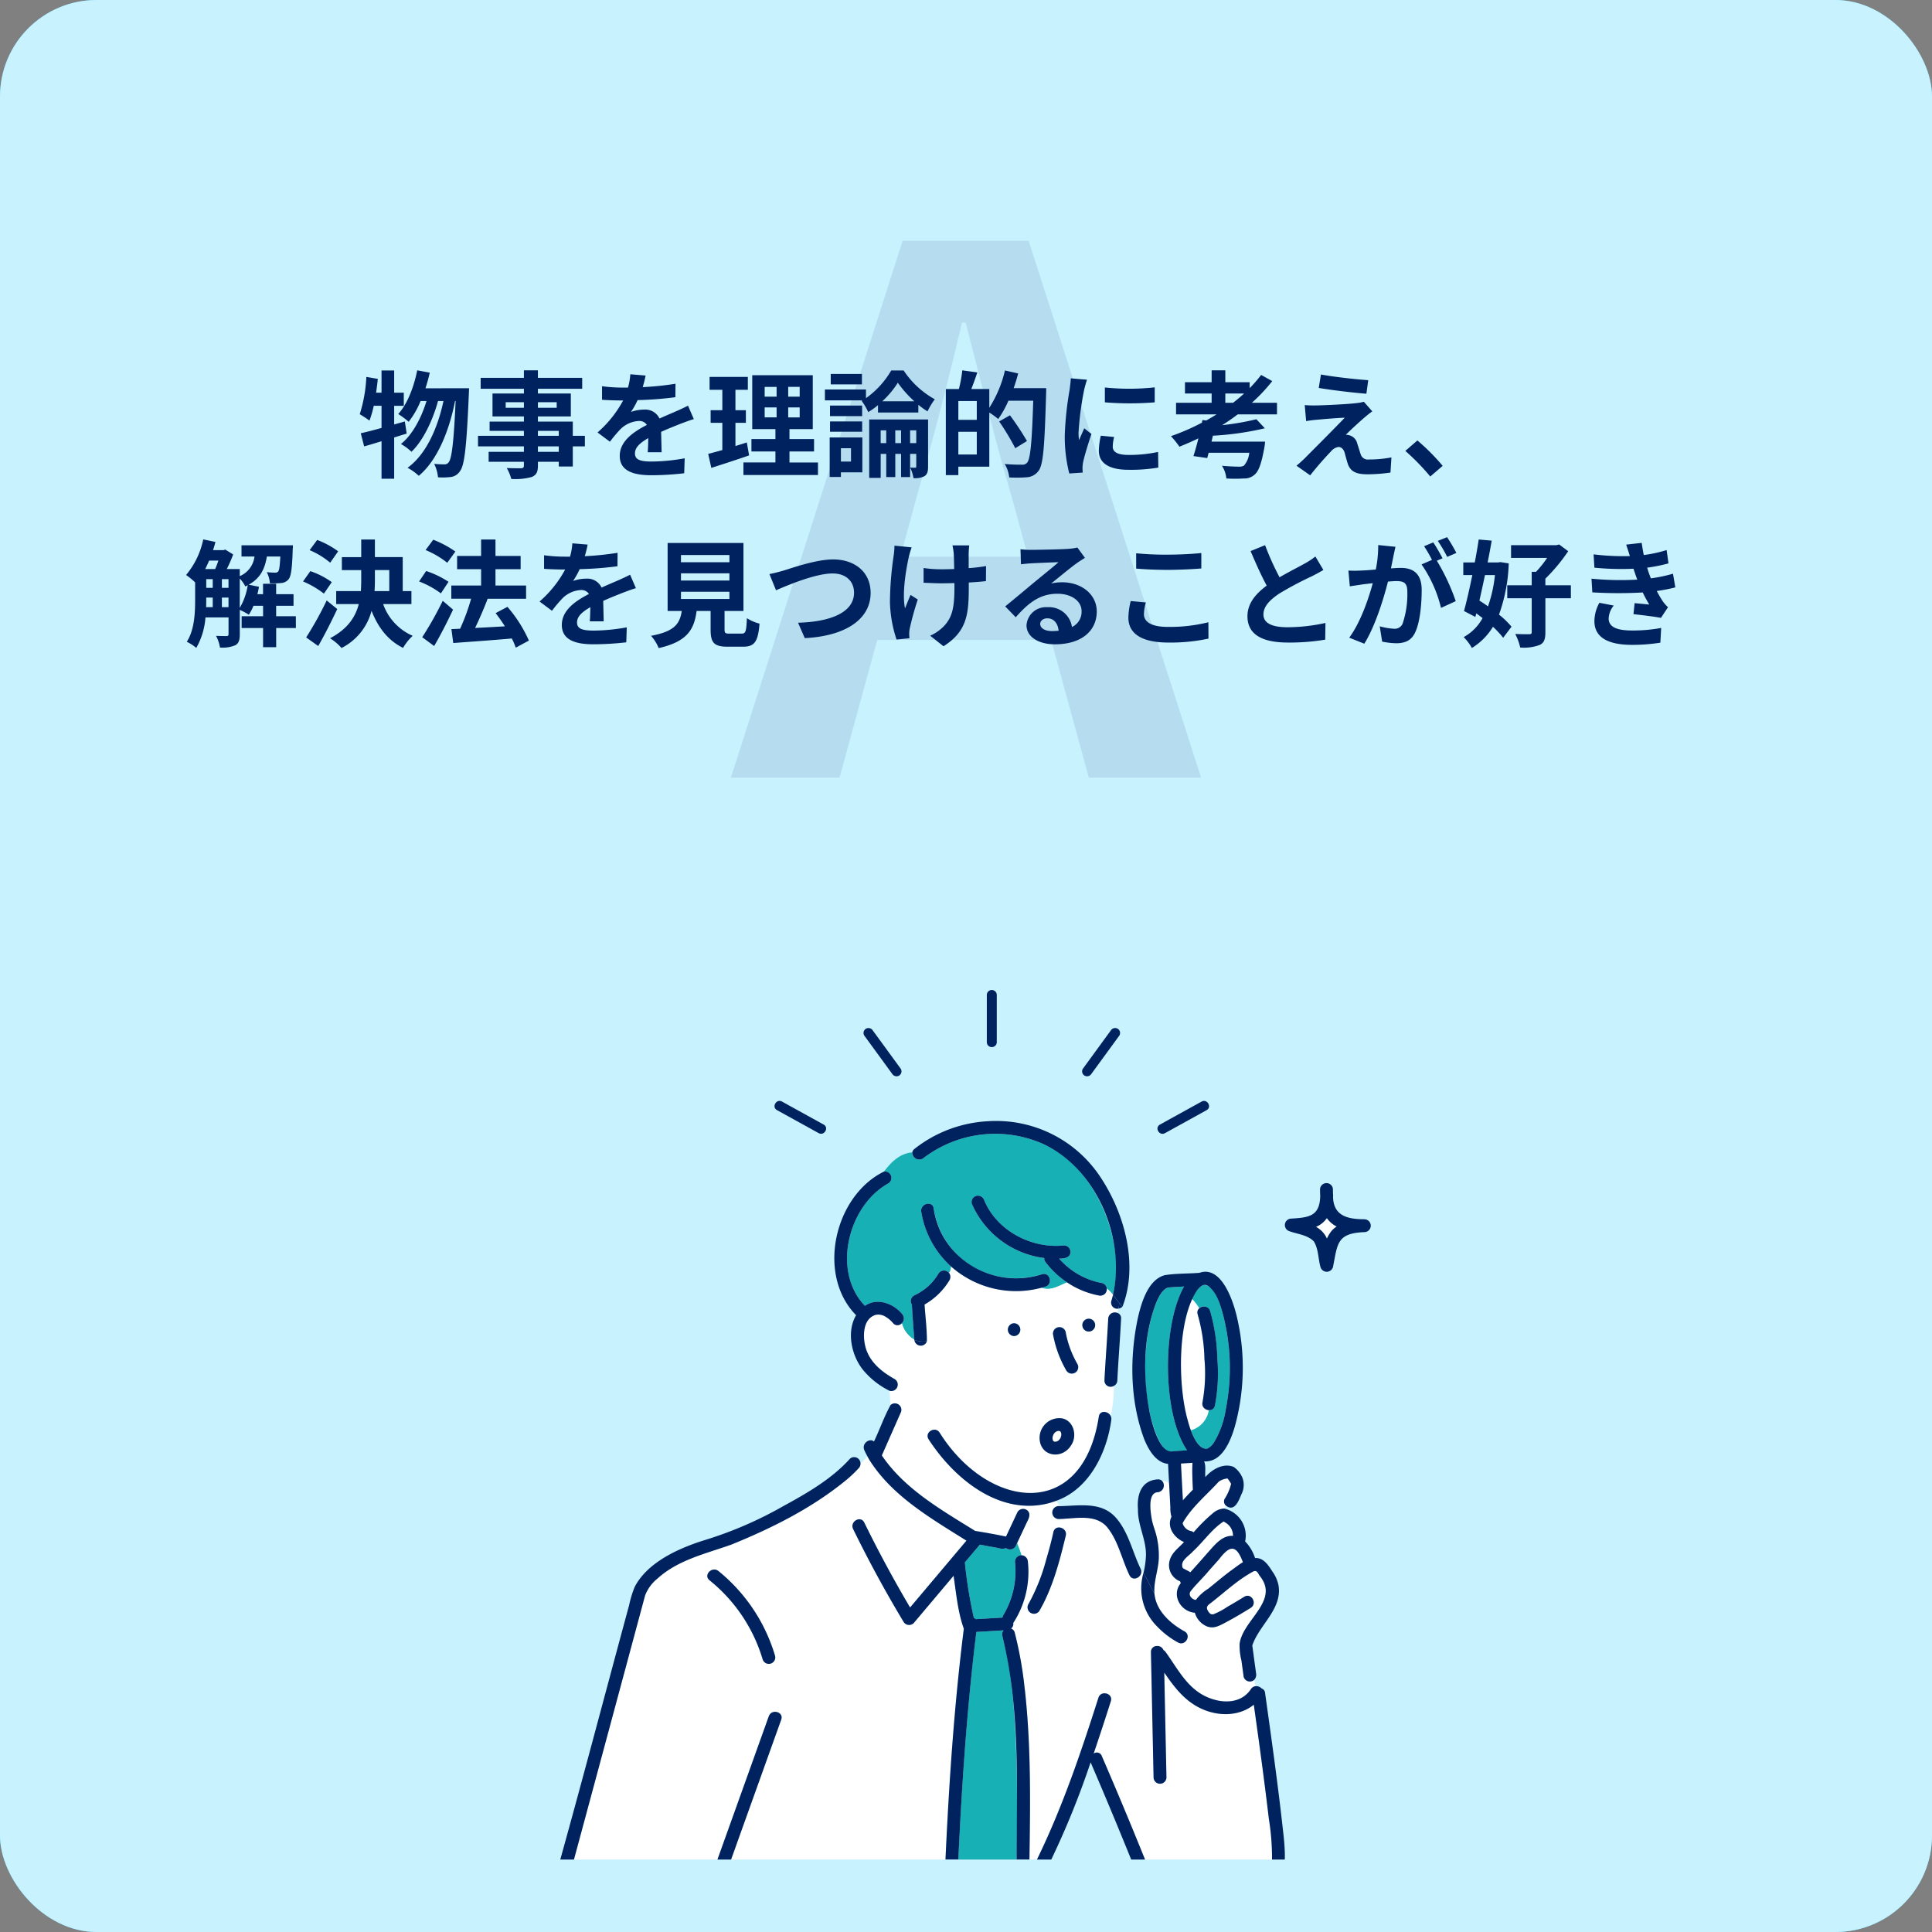 <svg xmlns="http://www.w3.org/2000/svg" xmlns:xlink="http://www.w3.org/1999/xlink" width="400" height="400" viewBox="0 0 400 400">
  <rect x="0" y="0" width="400" height="400" fill="#808080" stroke="none"/>
  <defs>
    <clipPath id="clip-path">
      <rect id="長方形_729" data-name="長方形 729" width="168.449" height="180" transform="translate(0 17)" fill="none"/>
    </clipPath>
  </defs>
  <g id="グループ_1281" data-name="グループ 1281" transform="translate(-530 -461)">
    <g id="コンポーネント_32_5" data-name="コンポーネント 32 – 5" transform="translate(530 461)">
      <rect id="長方形_706" data-name="長方形 706" width="400" height="400" rx="20" fill="#40d1ff"/>
      <rect id="長方形_708" data-name="長方形 708" width="400" height="400" rx="20" fill="#c9f2ff"/>
      <path id="パス_7078" data-name="パス 7078" d="M-10.275-57.9c3.3-11.55,6.6-24.15,9.45-36.3h.75c3.15,12,6.15,24.75,9.6,36.3l3.3,12.15h-26.4ZM-48.675,0h22.5l7.8-28.5h36L25.425,0h23.25l-35.7-111.15h-26.1Z" transform="translate(200 161)" fill="#00225f" opacity="0.1"/>
      <path id="パス_7077" data-name="パス 7077" d="M-110.184-9.744l-2.208.624v-3.864h1.992V-15.7h-1.992V-20.3h-2.616V-15.7h-1.128c.144-.96.264-1.9.36-2.856l-2.376-.408a30,30,0,0,1-1.368,7.728,20.881,20.881,0,0,1,2.016,1.32,21.812,21.812,0,0,0,.888-3.072h1.608V-8.4c-1.632.456-3.1.84-4.3,1.1l.7,2.712c1.1-.288,2.3-.672,3.6-1.056V2.112h2.616V-6.432c.888-.264,1.728-.552,2.592-.792Zm4.272-6.864c.336-1.056.648-2.136.888-3.24l-2.592-.48c-.72,3.528-2.04,6.96-3.936,9.048a16.285,16.285,0,0,1,2.16,1.608,17.871,17.871,0,0,0,2.472-4.3h1.224c-1.056,3.48-2.928,7.032-5.3,8.9a10.087,10.087,0,0,1,2.184,1.608c2.424-2.3,4.44-6.6,5.5-10.512h1.128c-1.2,5.616-3.6,11.064-7.44,13.824A10.647,10.647,0,0,1-107.3,1.512c3.864-3.192,6.336-9.432,7.512-15.48h.12c-.384,8.616-.816,11.88-1.416,12.648a1,1,0,0,1-.888.456,19.468,19.468,0,0,1-2.136-.1,7.978,7.978,0,0,1,.792,2.784,13.723,13.723,0,0,0,2.712-.072A2.629,2.629,0,0,0-98.736.5c.912-1.2,1.344-5.112,1.8-15.816.024-.336.048-1.3.048-1.3Zm27.6,13.152h-4.32V-4.584h4.32ZM-82.632-7.8h4.32v1.032h-4.32ZM-89.3-12.576v-1.152h3.768v1.152Zm10.56-1.152v1.152h-3.888v-1.152Zm5.832,6.96h-2.5V-9.72h-7.224v-1.056h6.816v-4.752h-6.816v-.984h9.168v-2.256h-9.168v-1.56h-2.9v1.56h-8.952v2.256h8.952v.984h-6.5v4.752h6.5V-9.72h-7.1V-7.8h7.1v1.032h-9.5v2.184h9.5v1.128h-7.3v2.064h7.3v.744c0,.432-.144.576-.6.6-.384,0-1.8,0-2.952-.048a8.8,8.8,0,0,1,.936,2.256A12.639,12.639,0,0,0-83.9,1.752c.936-.408,1.272-.984,1.272-2.4v-.744h4.32v.984h2.9V-4.584h2.5Zm12.576-12.48-3.168-.264a13.343,13.343,0,0,1-.48,2.76h-1.152a31.228,31.228,0,0,1-4.224-.288v2.808c1.32.1,3.072.144,4.056.144h.312a23.553,23.553,0,0,1-5.3,6.624l2.568,1.92A27.632,27.632,0,0,1-65.5-8.184,5.846,5.846,0,0,1-61.752-9.84a1.847,1.847,0,0,1,1.68.816c-2.736,1.416-5.616,3.336-5.616,6.408,0,3.1,2.784,4.008,6.552,4.008A60.037,60.037,0,0,0-52.344.984l.1-3.1a39.261,39.261,0,0,1-6.816.672c-2.352,0-3.48-.36-3.48-1.68,0-1.2.96-2.136,2.76-3.168-.024,1.056-.048,2.208-.12,2.928h2.88c-.024-1.1-.072-2.88-.1-4.224,1.464-.672,2.832-1.2,3.912-1.632.816-.312,2.088-.792,2.856-1.008l-1.2-2.784c-.888.456-1.728.84-2.664,1.248-.984.432-1.992.84-3.24,1.416a3.25,3.25,0,0,0-3.192-1.848,8.132,8.132,0,0,0-2.712.48,16.757,16.757,0,0,0,1.368-2.448,71.494,71.494,0,0,0,7.824-.6l.024-2.784a60.76,60.76,0,0,1-6.792.7A22.963,22.963,0,0,0-60.336-19.248ZM-39.384-5.4c-.768.264-1.56.5-2.352.744v-4.8h2.16v-2.616h-2.16V-16.3h2.568V-18.96h-7.92V-16.3h2.64v4.224h-2.424v2.616h2.424v5.64c-1.1.312-2.088.576-2.928.792l.648,2.9c2.3-.744,5.184-1.656,7.824-2.592Zm3.7-7.248h2.472v2.064h-2.472Zm0-4.248h2.472v2.016h-2.472Zm7.248,2.016h-2.376V-16.9h2.376Zm0,4.3h-2.376v-2.064h2.376Zm-2.112,9.336v-2.28h5.088V-6.1h-5.088V-8.16h4.824V-19.32H-38.256V-8.16h4.8V-6.1h-4.968v2.568h4.968v2.28H-40.08V1.344h15.432V-1.248Zm15-18.336h-6.456v2.16h6.456ZM-17.808-4.2v2.76H-19.9V-4.2Zm2.352-2.232h-6.768V1.752H-19.9V.792h4.44Zm-6.7-1.176H-15.5V-9.744h-6.648Zm6.648-5.424h-6.648v2.184H-15.5Zm4.176-.888a18.963,18.963,0,0,0,3.216-3.84A23.325,23.325,0,0,0-4.7-13.92Zm-.888,2.328h8.352V-13.2a15.613,15.613,0,0,0,1.9,1.368,14.388,14.388,0,0,1,1.512-2.5A18.425,18.425,0,0,1-6.912-20.3H-9.48a18.27,18.27,0,0,1-5.232,5.736v-1.8h-8.5v2.256h7.776l-.168.1a13.437,13.437,0,0,1,1.368,2.328,16.318,16.318,0,0,0,2.016-1.44Zm6.648,6.336V-7.9H-4.3v2.64Zm-3.072,0V-7.9h1.2v2.64Zm-3.024,0V-7.9h1.152v2.64Zm9.816-4.9H-14.04v12.1h2.376V-3.024h1.152v4.8H-8.64v-4.8h1.2v4.8h1.872v-4.8H-4.3V-.432c0,.192-.048.264-.24.264-.168,0-.576,0-1.008-.024a8.191,8.191,0,0,1,.672,2.184,4.227,4.227,0,0,0,2.28-.408c.6-.384.744-.984.744-1.992ZM4.416-2.9v-4.7H8.232v4.7ZM8.232-10.08H4.416v-3.888H8.232Zm7.632-6.552c.36-1.008.672-2.016.936-3.048L14.064-20.3a24.824,24.824,0,0,1-3.24,7.728v-3.888H7.1c.408-1.032.84-2.232,1.248-3.432l-3.12-.432a25.742,25.742,0,0,1-.7,3.864H1.824V1.368H4.416V-.384h6.408V-11.592a17.826,17.826,0,0,1,1.848,1.344,20.7,20.7,0,0,0,2.112-3.792H19.92c-.264,8.472-.576,12.072-1.272,12.84a1.28,1.28,0,0,1-1.056.408c-.624,0-2.04,0-3.576-.144a6.725,6.725,0,0,1,.936,2.784A26.9,26.9,0,0,0,18.72,1.8a3.2,3.2,0,0,0,2.3-1.32c.984-1.272,1.248-5.088,1.56-15.816.024-.336.024-1.3.024-1.3Zm2.76,10.944A57.923,57.923,0,0,0,15.1-11.016L12.864-9.744A51.356,51.356,0,0,1,16.2-4.2ZM34.752-16.776V-13.7a64.415,64.415,0,0,0,10.32,0v-3.1A49.352,49.352,0,0,1,34.752-16.776Zm1.92,10.248-2.76-.264a14.663,14.663,0,0,0-.408,3.12C33.5-1.2,35.5.264,39.624.264a33.989,33.989,0,0,0,6.192-.456l-.048-3.24a28.37,28.37,0,0,1-6.024.624c-2.448,0-3.36-.648-3.36-1.7A8.146,8.146,0,0,1,36.672-6.528ZM31.056-18.384l-3.36-.288c-.024.768-.168,1.68-.24,2.352a66.922,66.922,0,0,0-1.008,9.5,30.679,30.679,0,0,0,.936,7.848L30.168.84C30.144.5,30.12.12,30.12-.144a7.242,7.242,0,0,1,.12-1.128C30.5-2.544,31.3-5.16,31.968-7.152L30.48-8.328c-.336.792-.72,1.632-1.08,2.448a11.579,11.579,0,0,1-.1-1.56,63.655,63.655,0,0,1,1.152-8.808C30.552-16.68,30.864-17.88,31.056-18.384Zm28.632,4.776v-1.92h3.888c-.72.672-1.488,1.3-2.28,1.92Zm10.7,2.4v-2.4H65.184A35.354,35.354,0,0,0,69.408-18.1l-2.3-1.272a31.242,31.242,0,0,1-2.376,2.736v-1.224h-5.04v-2.472H56.856v2.472h-5.52v2.328h5.52v1.92H49.488v2.4h8.4c-.7.432-1.416.864-2.16,1.272l-.768-.1-.12.552A45.773,45.773,0,0,1,48.432-6.7a18.379,18.379,0,0,1,1.752,2.184c1.32-.528,2.64-1.1,3.936-1.728-.336,1.368-.7,2.664-1.032,3.672l2.856.408.288-1.1h8.424a4.9,4.9,0,0,1-1.08,2.64,1.772,1.772,0,0,1-1.056.24c-.624,0-2.136-.048-3.528-.192a6,6,0,0,1,.912,2.64,29.481,29.481,0,0,0,3.6,0,3.136,3.136,0,0,0,2.3-.84C66.624.5,67.2-1.128,67.776-4.368a9.738,9.738,0,0,0,.144-1.2H56.832l.288-1.224A61.317,61.317,0,0,0,67.872-8.328L66.12-10.2a53.243,53.243,0,0,1-7.08,1.224c1.1-.7,2.184-1.44,3.216-2.232Zm9.1-8.256-.456,2.784c2.856.48,7.344,1.008,9.864,1.2l.384-2.808C86.784-18.456,82.176-18.96,79.488-19.464ZM90.12-11.832l-1.752-1.992A7.691,7.691,0,0,1,87-13.56c-1.992.264-7.44.5-8.568.5a21.242,21.242,0,0,1-2.3-.072l.288,3.312c.5-.072,1.224-.192,2.064-.264,1.368-.12,4.248-.384,5.928-.432-2.184,2.3-7.1,7.2-8.328,8.448-.648.624-1.224,1.128-1.656,1.488l2.832,1.992C78.912-.7,80.712-2.664,81.528-3.5a2.547,2.547,0,0,1,1.584-.96c.48,0,1.008.312,1.272,1.152.168.6.456,1.728.7,2.448C85.68.7,86.9,1.2,89.184,1.2a35.049,35.049,0,0,0,4.7-.36L94.08-2.3a24.751,24.751,0,0,1-4.7.432A1.526,1.526,0,0,1,87.7-3c-.216-.624-.48-1.536-.7-2.184a2.279,2.279,0,0,0-1.44-1.632,2.635,2.635,0,0,0-.912-.168c.576-.624,2.808-2.688,3.912-3.624C88.992-10.968,89.5-11.4,90.12-11.832Zm12,13.488,2.568-2.208a43.188,43.188,0,0,0-5.232-5.256l-2.5,2.16A47.03,47.03,0,0,1,102.12,1.656ZM-144.36,22.784a6.8,6.8,0,0,1,1.152,1.632c.168-.072.336-.168.5-.24a13.194,13.194,0,0,1-1.656,4.68Zm-3.7,5.928V26.72h1.368v1.992Zm-3.24-1.992h1.344v1.992h-1.368c.024-.552.024-1.08.024-1.584Zm2.52-7.656c-.216.6-.432,1.224-.672,1.752h-2.064c.288-.552.552-1.152.816-1.752Zm.72,3.84h1.368v1.8h-1.368Zm-3.24,0h1.344v1.8H-151.3Zm18.552,7.68h-4.08v-2.16h3.6v-2.4h-3.6v-2.16h-2.712v2.16h-1.176c.144-.5.24-1.032.336-1.536l-2.136-.432c2.448-1.344,3.36-3.336,3.768-5.832h2.784c-.1,1.992-.216,2.808-.432,3.072a.711.711,0,0,1-.648.264c-.336,0-.984-.024-1.728-.1a5.689,5.689,0,0,1,.648,2.3A17.724,17.724,0,0,0-135.7,23.7a2.135,2.135,0,0,0,1.464-.792c.5-.624.72-2.28.84-6.1.024-.312.048-.912.048-.912H-144v2.328h2.688a5.026,5.026,0,0,1-3.048,4.056V20.816h-2.688a26.936,26.936,0,0,0,1.32-3.024l-1.632-1.008-.36.12H-149.9c.192-.552.36-1.128.5-1.7l-2.52-.528a16.8,16.8,0,0,1-3.552,7.368,15.461,15.461,0,0,1,1.872,1.536v3.552c0,2.688-.12,6.264-1.728,8.736a9.871,9.871,0,0,1,1.968,1.272,14.955,14.955,0,0,0,1.9-6.312h4.776V34.28c0,.312-.12.408-.408.408s-1.224,0-2.184-.048a7.617,7.617,0,0,1,.816,2.424,6.747,6.747,0,0,0,3.192-.48c.72-.408.912-1.128.912-2.256V29.264a13.413,13.413,0,0,1,1.872,1.008,10.236,10.236,0,0,0,.96-1.848h1.992v2.16h-4.44v2.448h4.44v3.96h2.712v-3.96h4.08Zm8.76-13.44a18.075,18.075,0,0,0-4.344-2.352l-1.56,2.112A16.481,16.481,0,0,1-125.64,19.5Zm-1.32,6.384a16.746,16.746,0,0,0-4.44-2.28l-1.512,2.136a18.64,18.64,0,0,1,4.32,2.52Zm-1.056,3.792a72.3,72.3,0,0,1-4.248,7.656l2.5,1.776c1.344-2.352,2.736-5.112,3.936-7.656Zm9.984-6.288h2.976v4.344h-3.048c.048-.792.072-1.56.072-2.352Zm7.56,7.032V25.376h-1.8V18.344h-5.76V14.7h-2.832v3.648h-4.008v2.688h4.008V23q0,1.188-.072,2.376h-5.112v2.688h4.68c-.7,2.688-2.3,5.16-5.952,7.08a10.879,10.879,0,0,1,2.376,2.016,12.005,12.005,0,0,0,6.216-7.7c1.368,3.48,3.408,6.144,6.528,7.68a10.607,10.607,0,0,1,1.992-2.5,11.254,11.254,0,0,1-6.12-6.576Zm9.1-10.872a21.064,21.064,0,0,0-4.584-2.448l-1.584,2.136a18.305,18.305,0,0,1,4.488,2.64Zm-1.416,6.264a19.338,19.338,0,0,0-4.632-2.232l-1.464,2.16a18.489,18.489,0,0,1,4.512,2.472Zm-1.2,3.936a71.725,71.725,0,0,1-4.248,7.536l2.472,1.824c1.344-2.3,2.736-5.04,3.912-7.536ZM-84.5,35.624a27.924,27.924,0,0,0-4.44-6.984l-2.448,1.3c.648.84,1.32,1.776,1.92,2.736-2.112.12-4.248.24-6.168.336.864-1.8,1.824-4.008,2.592-6.024l-.1-.024h8.064V24.224h-6.336V20.84h5.208V18.1h-5.208V14.7h-2.976V18.1H-99.36V20.84h4.968v3.384h-6.168V26.96h4.1a43.483,43.483,0,0,1-2.28,6.216l-1.8.072.384,2.88c3.24-.24,7.776-.552,12.12-.936a13.253,13.253,0,0,1,.816,1.9Zm12.168-19.872-3.168-.264a13.343,13.343,0,0,1-.48,2.76h-1.152a31.228,31.228,0,0,1-4.224-.288v2.808c1.32.1,3.072.144,4.056.144h.312a23.553,23.553,0,0,1-5.3,6.624l2.568,1.92a27.632,27.632,0,0,1,2.232-2.64,5.846,5.846,0,0,1,3.744-1.656,1.847,1.847,0,0,1,1.68.816c-2.736,1.416-5.616,3.336-5.616,6.408,0,3.1,2.784,4.008,6.552,4.008a60.037,60.037,0,0,0,6.792-.408l.1-3.1a39.261,39.261,0,0,1-6.816.672c-2.352,0-3.48-.36-3.48-1.68,0-1.2.96-2.136,2.76-3.168-.024,1.056-.048,2.208-.12,2.928h2.88c-.024-1.1-.072-2.88-.1-4.224,1.464-.672,2.832-1.2,3.912-1.632.816-.312,2.088-.792,2.856-1.008l-1.2-2.784c-.888.456-1.728.84-2.664,1.248-.984.432-1.992.84-3.24,1.416a3.25,3.25,0,0,0-3.192-1.848,8.132,8.132,0,0,0-2.712.48,16.757,16.757,0,0,0,1.368-2.448,71.494,71.494,0,0,0,7.824-.6l.024-2.784a60.76,60.76,0,0,1-6.792.7A22.963,22.963,0,0,0-72.336,15.752Zm19.32,9.768h10.032v1.488H-53.016Zm0-3.816h10.032v1.488H-53.016Zm0-3.792h10.032V19.4H-53.016Zm10.08,16.272c-.912,0-1.056-.1-1.056-.864V29.5h3.912V15.416h-15.7V29.5h2.928c-.408,2.616-1.44,4.224-6.36,5.136a9.045,9.045,0,0,1,1.584,2.544c5.928-1.344,7.344-3.864,7.848-7.68h2.9v3.84c0,2.688.672,3.552,3.528,3.552h3.168c2.376,0,3.12-.984,3.432-4.776a9.09,9.09,0,0,1-2.616-1.128c-.12,2.784-.264,3.192-1.08,3.192ZM-34.7,21.848l1.368,3.36c2.5-1.08,8.184-3.48,11.712-3.48,2.88,0,4.44,1.728,4.44,3.984,0,4.176-5.088,6.048-11.592,6.216l1.392,3.192c8.448-.432,13.632-3.912,13.632-9.36,0-4.44-3.408-6.936-7.752-6.936-3.5,0-8.4,1.728-10.248,2.3C-32.616,21.368-33.816,21.7-34.7,21.848ZM6.672,15.92H3.192a11.432,11.432,0,0,1,.264,1.656c.048.648.072,1.9.1,3.24-.912.024-1.848.048-2.712.048A25.242,25.242,0,0,1-2.784,20.6v3.048c1.176.048,2.664.12,3.7.12.888,0,1.776-.024,2.688-.048v.864c0,4.056-.384,6.192-2.232,8.112a9.312,9.312,0,0,1-2.784,1.92L1.344,36.8c4.8-3.048,5.232-6.528,5.232-12.192V23.6c1.344-.072,2.592-.168,3.552-.288l.024-3.12a31.571,31.571,0,0,1-3.6.432V17.552C6.576,17.024,6.6,16.448,6.672,15.92Zm-11.928.408-3.552-.36a16.27,16.27,0,0,1-.168,2.088,67.4,67.4,0,0,0-.768,9.576,26.1,26.1,0,0,0,1.368,7.776l2.664-.264c-.024-.336-.048-.744-.048-.984a5.408,5.408,0,0,1,.144-1.176,59.235,59.235,0,0,1,1.632-5.856l-1.488-.96c-.408.888-.84,2.04-1.152,2.784-.648-2.976.192-8.016.792-10.68A19.13,19.13,0,0,1-5.256,16.328ZM21.36,32.168c0-.6.576-1.152,1.488-1.152,1.3,0,2.184,1.008,2.328,2.568a12.529,12.529,0,0,1-1.392.072C22.344,33.656,21.36,33.056,21.36,32.168ZM17.28,16.712l.1,3.12c.552-.072,1.32-.144,1.968-.192,1.272-.072,4.584-.216,5.808-.24-1.176,1.032-3.672,3.048-5.016,4.152-1.416,1.176-4.32,3.624-6.024,4.992L16.3,30.8c2.568-2.928,4.968-4.872,8.64-4.872,2.832,0,4.992,1.464,4.992,3.624a3.478,3.478,0,0,1-1.992,3.264,4.8,4.8,0,0,0-5.112-4.1,4.021,4.021,0,0,0-4.3,3.744c0,2.4,2.52,3.936,5.856,3.936,5.808,0,8.688-3,8.688-6.792,0-3.5-3.1-6.048-7.176-6.048a9.375,9.375,0,0,0-2.28.264c1.512-1.2,4.032-3.312,5.328-4.224.552-.408,1.128-.744,1.68-1.1l-1.56-2.136a10.486,10.486,0,0,1-1.824.264c-1.368.12-6.5.216-7.776.216A16.655,16.655,0,0,1,17.28,16.712Zm23.952.84V20.72c1.944.168,4.032.264,6.552.264,2.28,0,5.256-.144,6.936-.288V17.5c-1.848.192-4.584.336-6.96.336A62.959,62.959,0,0,1,41.232,17.552Zm2.016,10.176L40.1,27.44a15.526,15.526,0,0,0-.48,3.456c0,3.288,2.76,5.136,8.256,5.136a36.983,36.983,0,0,0,8.328-.816l-.024-3.384a32.954,32.954,0,0,1-8.424.96c-3.456,0-4.92-1.1-4.92-2.64A8.843,8.843,0,0,1,43.248,27.728ZM67.92,15.872l-3,1.224c1.08,2.544,2.232,5.112,3.336,7.152-2.3,1.7-3.984,3.7-3.984,6.336,0,4.128,3.624,5.448,8.4,5.448a44.572,44.572,0,0,0,7.7-.6l.048-3.456a37.051,37.051,0,0,1-7.848.888c-3.336,0-4.992-.912-4.992-2.64,0-1.68,1.344-3.048,3.336-4.368a71.042,71.042,0,0,1,6.7-3.552c.888-.456,1.656-.864,2.376-1.3l-1.656-2.784A15,15,0,0,1,76.1,19.688c-1.128.648-3.216,1.68-5.184,2.832A57.009,57.009,0,0,1,67.92,15.872Zm27,.336-3.576-.36a24.426,24.426,0,0,1-.5,5.064c-1.224.12-2.352.192-3.1.216a22.916,22.916,0,0,1-2.568,0l.288,3.264c.744-.12,1.992-.288,2.688-.408.432-.048,1.2-.144,2.064-.24-.888,3.288-2.544,8.136-4.872,11.28l3.12,1.248c2.208-3.528,3.984-9.216,4.9-12.864.7-.048,1.3-.1,1.68-.1,1.488,0,2.328.264,2.328,2.184a19.048,19.048,0,0,1-.984,6.648,1.76,1.76,0,0,1-1.8,1.032,13.868,13.868,0,0,1-2.928-.5l.5,3.168a15.772,15.772,0,0,0,2.88.336c1.824,0,3.144-.528,3.936-2.208,1.032-2.088,1.368-5.976,1.368-8.808,0-3.456-1.8-4.584-4.344-4.584-.5,0-1.2.048-2.016.1.168-.864.36-1.752.5-2.472C94.608,17.6,94.776,16.832,94.92,16.208Zm10.68-1.992-1.92.768a27.144,27.144,0,0,1,1.944,3.312l1.9-.816A31.929,31.929,0,0,0,105.6,14.216Zm-2.856,1.08-1.9.792a26.535,26.535,0,0,1,1.632,2.832l-2.16.936a26.991,26.991,0,0,1,4.032,9l3.048-1.392a43.552,43.552,0,0,0-3.912-8.376l1.176-.5C104.208,17.7,103.344,16.184,102.744,15.3Zm12.768,6.768a28.09,28.09,0,0,1-1.44,6.48c-.6-.432-1.2-.84-1.776-1.2.384-1.68.768-3.456,1.152-5.28Zm1.128-2.688-.48.072H114c.312-1.56.6-3.1.84-4.512l-2.688-.24c-.216,1.464-.5,3.1-.816,4.752H108.96v2.616h1.872c-.576,2.784-1.176,5.472-1.728,7.44l2.352,1.224.192-.744c.432.312.864.648,1.3.984a9.8,9.8,0,0,1-3.912,3.936,9.957,9.957,0,0,1,1.7,2.256,13.18,13.18,0,0,0,4.368-4.392,19.26,19.26,0,0,1,2.112,2.28l1.728-2.3a17.392,17.392,0,0,0-2.592-2.5,34.41,34.41,0,0,0,2.016-10.608Zm14.592,4.8h-5.28V22.808a36.72,36.72,0,0,0,4.728-5.688l-1.872-1.392-.576.144h-9.384v2.64h7.464a21.258,21.258,0,0,1-2.3,2.88h-.888v2.784h-5.064v2.688h5.064v7.008c0,.336-.12.432-.528.432-.384.024-1.656,0-2.88-.048a12.08,12.08,0,0,1,1.032,2.808,9.347,9.347,0,0,0,4.008-.528c.936-.432,1.2-1.2,1.2-2.64V26.864h5.28Zm4.272-1.368.168,2.832a89.254,89.254,0,0,0,10.44.024c.384.816.84,1.656,1.344,2.5-.72-.072-2.016-.192-3.024-.288l-.24,2.28c1.752.192,4.344.5,5.688.768l1.464-2.208a7.316,7.316,0,0,1-1.08-1.224,21.838,21.838,0,0,1-1.248-2.136,32.159,32.159,0,0,0,3.84-.744l-.48-2.832a30.986,30.986,0,0,1-4.584.96c-.144-.384-.288-.744-.408-1.08-.12-.36-.24-.744-.36-1.128a34.988,34.988,0,0,0,4.416-.888l-.384-2.76a27.584,27.584,0,0,1-4.728,1.032q-.252-1.224-.432-2.52l-3.216.36c.288.84.528,1.608.768,2.376a49.923,49.923,0,0,1-7.512-.36l.168,2.76a56.113,56.113,0,0,0,8.088.216c.144.408.288.864.48,1.416.1.264.192.552.312.84A61.5,61.5,0,0,1,135.5,22.808Zm4.608,5.568-2.976-.576a7.97,7.97,0,0,0-1.032,3.864c.048,3.432,3.024,4.848,7.824,4.848a36.862,36.862,0,0,0,5.832-.456l.168-3.048a31.588,31.588,0,0,1-6.024.528c-3.168,0-4.848-.72-4.848-2.5A4.5,4.5,0,0,1,140.112,28.376Z" transform="translate(194 97)" fill="#00225f"/>
    </g>
    <g id="グループ_1250" data-name="グループ 1250" transform="translate(643 640)">
      <g id="グループ_1249" data-name="グループ 1249" transform="translate(3 9)" clip-path="url(#clip-path)">
        <g id="グループ_1269" data-name="グループ 1269" transform="translate(44.355 16.976)">
          <path id="パス_6537" data-name="パス 6537" d="M116.555.992v9.826a1.032,1.032,0,0,0,2.063,0V.992a1.032,1.032,0,0,0-2.063,0" transform="translate(-72.6 0)" fill="#00225f"/>
          <path id="パス_6538" data-name="パス 6538" d="M70.938,16.423l-.721-.988a1.064,1.064,0,0,0-1.411-.369,1.033,1.033,0,0,0-.37,1.405l5.079,6.961.721.988a1.064,1.064,0,0,0,1.412.369,1.032,1.032,0,0,0,.37-1.405l-5.078-6.961" transform="translate(-49.868 -7.064)" fill="#00225f"/>
          <path id="パス_6539" data-name="パス 6539" d="M43.652,48.475,36.1,44.306l-1.078-.6c-1.162-.642-2.2,1.132-1.041,1.774l7.553,4.169,1.078.595c1.162.642,2.2-1.132,1.041-1.774" transform="translate(-33.473 -20.619)" fill="#00225f"/>
          <path id="パス_6540" data-name="パス 6540" d="M192.475,43.711l-7.553,4.169-1.078.6c-1.161.641-.122,2.416,1.042,1.774l7.553-4.169,1.077-.6c1.162-.641.122-2.416-1.041-1.774" transform="translate(-104.052 -20.619)" fill="#00225f"/>
          <path id="パス_6541" data-name="パス 6541" d="M161.191,15.065a1.058,1.058,0,0,0-1.412.369l-5.078,6.96-.721.988a1.032,1.032,0,0,0,.37,1.405,1.057,1.057,0,0,0,1.411-.368l5.079-6.961.721-.988a1.033,1.033,0,0,0-.37-1.406" transform="translate(-90.155 -7.063)" fill="#00225f"/>
        </g>
        <path id="パス_6542" data-name="パス 6542" d="M157.033,164.11l0-.007-.02-.023.022.03" transform="translate(-53.389 -55.619)" fill="#17b0b4"/>
        <path id="パス_6543" data-name="パス 6543" d="M157.069,164.152c.011.013.02.022.024.021l-.03-.033.005.012" transform="translate(-53.407 -55.64)" fill="#17b0b4"/>
        <path id="パス_6544" data-name="パス 6544" d="M186.173,149.832c.482.952,1.272,2.335,2.27,2.564,1.13.018,2.54-.154,3.711-.2-5.179-7.639-5.158-25.933-.614-33.919-1.061.083-2.379.1-3.393.231-1.169.474-1.872,1.958-2.35,3.035-3.18,8.048-3.153,20.365.377,28.292" transform="translate(-62.385 -39.915)" fill="#17b0b4"/>
        <path id="パス_6545" data-name="パス 6545" d="M154.571,166.808l0,.007.02.023-.022-.03" transform="translate(-52.559 -56.555)" fill="#17b0b4"/>
        <path id="パス_6546" data-name="パス 6546" d="M154.531,166.764c-.012-.012-.022-.022-.024-.021l.029.034,0-.013" transform="translate(-52.537 -56.532)" fill="#17b0b4"/>
        <path id="パス_6547" data-name="パス 6547" d="M155.641,165.763a3.482,3.482,0,0,0,.279-.287c.042-.064.085-.127.124-.194.028-.048.049-.1.073-.149a3.1,3.1,0,0,0,.126-.474,2.818,2.818,0,0,0,0-.325,2.363,2.363,0,0,0-.073-.274,1.236,1.236,0,0,0-.059-.114.881.881,0,0,0-.093-.093c-.028-.016-.057-.03-.085-.045a1.585,1.585,0,0,0-.155-.042c-.063,0-.127,0-.189,0-.081.018-.162.039-.24.065a2.78,2.78,0,0,0-.29.155,2.474,2.474,0,0,0-.3.307,2.5,2.5,0,0,0-.2.369,3.249,3.249,0,0,0-.118.445,2.821,2.821,0,0,0,0,.326,2.565,2.565,0,0,0,.073.273c.02.038.036.078.06.114l.024.029c.022.022.045.043.068.064s.057.03.085.046c.051.017.1.03.156.042s.126,0,.189,0a2.639,2.639,0,0,0,.263-.072c.085-.04.153-.076.239-.124l.05-.042" transform="translate(-52.511 -55.511)" fill="#fff"/>
        <path id="パス_6548" data-name="パス 6548" d="M156.327,166.724l-.113.087a.3.3,0,0,0,.113-.087" transform="translate(-53.118 -56.526)" fill="#17b0b4"/>
        <path id="パス_6549" data-name="パス 6549" d="M200.479,145.212a1.358,1.358,0,0,1-1.325-1.652,33.052,33.052,0,0,0,.4-8.957,36.39,36.39,0,0,0-1.4-9.207,1.138,1.138,0,0,1,.34-1.282,9.8,9.8,0,0,0-1.5-1.931c-3.139,7.957-2.994,19.141-.251,27.208a5.185,5.185,0,0,0,3.731-4.179" transform="translate(-66.194 -41.255)" fill="#fff"/>
        <path id="パス_6550" data-name="パス 6550" d="M204.466,123.835c-.537-1.875-1.612-5.812-3.881-6.092-1.138.3-2.01,1.843-2.514,2.918a9.8,9.8,0,0,1,1.5,1.931,1.383,1.383,0,0,1,2.234.576,39.278,39.278,0,0,1,1.492,9.913,35.573,35.573,0,0,1-.5,9.663,1.156,1.156,0,0,1-1.249.946,5.185,5.185,0,0,1-3.731,4.179c.527,1.429,1.737,4.071,3.387,3.786a3.483,3.483,0,0,0,1.453-1.375,18.771,18.771,0,0,0,2.4-6.814,44.028,44.028,0,0,0-.6-19.631" transform="translate(-67.265 -39.732)" fill="#17b0b4"/>
        <path id="パス_6551" data-name="パス 6551" d="M195.329,200.506a1.418,1.418,0,0,0-.14,1.41c.05.039.123.1.091.08.473.308,1.032.5,1.49.839,1.449-1.57,2.844-3.2,4.263-4.791,1.237-1.391,2.652-2.889,4.587-2.744a3.125,3.125,0,0,0-1.393-2.645,6.237,6.237,0,0,0-.559-.339c-.026.014-.04.021,0,0l0,0a9.359,9.359,0,0,0-2.323,1.97c-1.909,2.159-4.067,4.126-6.013,6.223" transform="translate(-66.328 -65.299)" fill="#fff"/>
        <path id="パス_6552" data-name="パス 6552" d="M209.486,178.738c.046.034.069.053.008,0h-.008" transform="translate(-71.232 -60.645)" fill="#17b0b4"/>
        <path id="パス_6553" data-name="パス 6553" d="M208.153,192.274l-.05.027h0l.05-.028" transform="translate(-70.762 -65.286)" fill="#17b0b4"/>
        <path id="パス_6554" data-name="パス 6554" d="M197.147,179.1c.016-1.755-.175-3.537-.044-5.279l-2.387.154q.2,3.811.4,7.622c.664-.768,1.368-1.5,2.07-2.209a1.315,1.315,0,0,1-.041-.287" transform="translate(-66.21 -58.96)" fill="#fff"/>
        <path id="パス_6555" data-name="パス 6555" d="M209.453,178.7h0" transform="translate(-71.218 -60.631)" fill="#17b0b4"/>
        <path id="パス_6556" data-name="パス 6556" d="M209.249,178.61c-.024-.055-.106.035,0,0" transform="translate(-71.133 -60.595)" fill="#17b0b4"/>
        <path id="パス_6557" data-name="パス 6557" d="M205.564,201.057a8.739,8.739,0,0,0-2,2c-1.435,1.6-2.849,3.225-4.29,4.821-.622.8-2.471,1.962-1.528,3.059a1.387,1.387,0,0,0,1.015.542,9.272,9.272,0,0,1,2.564-2.32,83,83,0,0,1,7.164-5.479c-.424-1.147-1.362-3.48-2.928-2.623" transform="translate(-67.152 -68.234)" fill="#fff"/>
        <path id="パス_6559" data-name="パス 6559" d="M85.006,207.45c-1.249-3.493-1.579-7.3-2.12-10.964l-8.26,9.8a1.349,1.349,0,0,1-2.1-.269q-5.632-9.377-10.438-19.208c-.749-1.533,1.554-2.879,2.305-1.341q4.388,8.978,9.485,17.583l11.665-13.834c-7.34-4.623-15.358-9.2-20.087-16.714-.013-.017-.021-.035-.032-.053-.142-.241-.276-.487-.409-.733a6.7,6.7,0,0,1-1.4,1.529,1.284,1.284,0,0,1-.35.945,25.271,25.271,0,0,1-2.48,2.373c-7.056,5.834-15.413,10.018-23.865,13.455-5.292,1.893-11.1,3.158-15.361,7.065a8.265,8.265,0,0,0-2.537,3.472q-7.384,27.333-14.73,54.684h29.7q5.319-14.841,10.639-29.682c.574-1.6,3.152-.908,2.574.706L36.82,255.236H81.2c.74-15.958,1.811-31.93,3.8-47.786M43.365,213.8a33.156,33.156,0,0,0-11.021-16.4c-1.319-1.1.579-2.971,1.888-1.879A35.573,35.573,0,0,1,45.939,213.1a1.336,1.336,0,0,1-2.574.706" transform="translate(-1.459 -58.237)" fill="#fff"/>
        <path id="パス_6560" data-name="パス 6560" d="M144.912,91.515c-1.853-7.959-6.594-15.668-14.226-19.2A24.476,24.476,0,0,0,105.8,75.178a1.444,1.444,0,0,1-2.33-1.183c-2.452.222-4.281,1.864-5.844,3.978a1.333,1.333,0,0,1,.895,2.449c-8.329,4.607-11.772,18.184-4.853,25.354,2.52-1.77,5.913-.492,7.718,1.711a1.348,1.348,0,0,1-.084,1.892,5.6,5.6,0,0,0,2.6,3.426c-.174-2.426-.387-4.861-.5-7.289a1.31,1.31,0,0,1,.433-1.868,12.77,12.77,0,0,0,2.192-1.31l.014-.01a12.823,12.823,0,0,0,2.08-2.065,12.628,12.628,0,0,0,.773-1.151,1.362,1.362,0,0,1,2.216-.139,2.364,2.364,0,0,0,.391-1.344,19.431,19.431,0,0,1-6.168-11.338c-.257-1.676,2.316-2.391,2.574-.706a17,17,0,0,0,7.47,11.7,17.966,17.966,0,0,0,14.959,1.956c1.648-.506,2.346,2.061.709,2.564-.277.085-.556.159-.837.232,1.9.714,3.4-.319,5.326-1.1a18.23,18.23,0,0,1-4.535-4.3,1.055,1.055,0,0,1-.187-.749A18.964,18.964,0,0,1,115.8,84.644a1.337,1.337,0,0,1,.932-1.635,1.379,1.379,0,0,1,1.642.928c2.642,6.329,9.806,10.055,16.516,9.34a1.341,1.341,0,0,1,1.334,1.329c-.007,1.254-1.364,1.4-2.341,1.392a15.465,15.465,0,0,0,8.9,5.071,1.286,1.286,0,0,1,.962,1.134,6.9,6.9,0,0,1,1.283,1.3,25.687,25.687,0,0,0-.113-11.986" transform="translate(-30.592 -23.419)" fill="#17b0b4"/>
        <path id="パス_6561" data-name="パス 6561" d="M194.786,251.654c-.927-7.9-2.011-15.775-3.117-23.649-3.091,2.512-7.627,2.467-11.248.638-3.256-1.643-5.311-4.411-7.29-7.286l.455,21.717a1.335,1.335,0,0,1-2.669,0q-.272-12.973-.544-25.946a1.212,1.212,0,0,1,1.245-1.275v-4.08a11.156,11.156,0,0,1-2.789-11.033c-.19-.317-.394-.622-.607-.917.816,1.531-1.511,2.956-2.283,1.39-1.556-3.185-2.28-6.975-4.506-9.8-2.422-3.075-6.817-1.879-10.194-1.844a1.344,1.344,0,1,1,.3-2.665c-.28-.37-.55-.745-.824-1.091a15.96,15.96,0,0,1-5.26,1.01l-.618,1.006c.7.655.267,1.629-.114,2.341l-2.057,4.377c.322.819.669,1.651.913,2.52a1.371,1.371,0,0,1,1.318,1.327,19.391,19.391,0,0,1-3.029,12.7,1.173,1.173,0,0,1-.446,1.141,1.2,1.2,0,0,1,.754.855c3.744,15.338,3.165,31.3,3.037,46.977h1.561c5.247-10.742,9.1-22.127,12.728-33.495.508-1.63,3.084-.93,2.573.706-1.15,3.631-2.34,7.231-3.561,10.853a1.092,1.092,0,0,1,1.685.481q4.6,10.674,8.962,21.454h0c1.626,3.851,2.695,8.029,6.609,10.194a13.642,13.642,0,0,0,8.179,1.542c6.146-.678,11.11-5.3,11.487-11.558a49.683,49.683,0,0,0-.652-8.595m-42.032-58.675c-1.291,5.343-2.7,10.824-5.48,15.618a1.334,1.334,0,0,1-2.3-1.341,40.175,40.175,0,0,0,3.745-9.368c.548-1.854,1.054-3.727,1.465-5.616.364-1.673,2.937-.961,2.574.706" transform="translate(-48.089 -63.071)" fill="#fff"/>
        <path id="パス_6562" data-name="パス 6562" d="M208.79,203.8c.645-1.837,0-3.1-1.032-4.63-.388-.576-.552-1.219-1.294-.922a38.226,38.226,0,0,0-6.355,4.578c-.944.77-1.962,1.475-2.877,2.276-.51.446-.5.862-.119,1.445.308.475.622.7,1.126.557a14.763,14.763,0,0,0,2.83-1.524q1.76-1,3.483-2.071c1.462-.911,2.8,1.389,1.348,2.295-1.791,1.115-3.615,2.19-5.484,3.171-1.152.6-2.2,1.15-3.51.692a4.346,4.346,0,0,1-2.57-2.853c-2.985-.246-4.917-3.693-2.912-6.121a1.257,1.257,0,0,1-.133-.386,3.569,3.569,0,0,1-2.115-4.494c.488-1.553,1.866-2.475,2.918-3.635-2.015-.847-3.652-3.107-2.6-5.235a6.1,6.1,0,0,1-.231-1.912q-.132-2.493-.263-4.986a2.1,2.1,0,0,0-1.462-.532,1.4,1.4,0,0,1-.917,2.346c-2.14.137-1.442,4.26-1.211,5.582.214,1.228.733,2.375,1.005,3.591a17.169,17.169,0,0,1,.442,4.63c-.128,2.433-1.1,4.783-.893,7.181.166.286.333.57.513.84-.181-.271-.348-.555-.513-.84.312,3.537,3.279,6.2,6.227,7.829,1.5.834.154,3.129-1.347,2.295a17.8,17.8,0,0,1-4.366-3.352v4.079a1.329,1.329,0,0,1,1.338.833,1.411,1.411,0,0,1,.443.4c2.191,3.016,3.968,6.551,7.208,8.6,3.172,2.008,8.1,2.674,10.476-.921a1.279,1.279,0,0,1,.954-.592l-.27-1.314a1.339,1.339,0,0,1-2.184-.614l-.465-3.395c-1.769-6.021,2.908-8.015,4.816-12.895" transform="translate(-62.944 -60.907)" fill="#fff"/>
        <path id="パス_6563" data-name="パス 6563" d="M204.043,182.817a9.738,9.738,0,0,0,1.243-2.954.224.224,0,0,0-.021-.062,7.173,7.173,0,0,0-.723-1.064,4.136,4.136,0,0,0-1.588.511c.005,0-.168.112-.206.132-2.53,2.8-5.583,5.238-7.466,8.548-.028.064-.033.044-.009.179-.027-.15.061.189.079.234,0,.008.14.25.2.332a2.6,2.6,0,0,0,.938.815c-.048-.02.4.111.22.088a1.757,1.757,0,0,1,.822.314,34.219,34.219,0,0,1,4.023-3.986,3.8,3.8,0,0,1,2.291-.929,4.624,4.624,0,0,1,.473-.536,1.142,1.142,0,0,1-.273-1.623" transform="translate(-66.394 -60.645)" fill="#fff"/>
        <path id="パス_6564" data-name="パス 6564" d="M135.6,200.244a1.069,1.069,0,0,1-.133-.091,2.775,2.775,0,0,1-1.677-.032l-3.773-.69c-1.028,1.228-2.064,2.449-3.1,3.674a94.528,94.528,0,0,0,1.867,11.516,1.107,1.107,0,0,1,.408.236l5.511-.323a1.342,1.342,0,0,1,.19-.536,17.718,17.718,0,0,0,2.4-11.045,1.337,1.337,0,0,1,1.351-1.327c-.245-.868-.591-1.7-.913-2.519l-.31.661a1.355,1.355,0,0,1-1.826.476" transform="translate(-43.158 -67.628)" fill="#17b0b4"/>
        <path id="パス_6565" data-name="パス 6565" d="M146.5,119.063c.129-.407.232-.819.335-1.23a6.879,6.879,0,0,0-1.283-1.3,1.34,1.34,0,0,1-1.672,1.428,17.654,17.654,0,0,1-6.544-2.7c-1.922.785-3.43,1.817-5.325,1.1a20.285,20.285,0,0,1-18.709-4.407,2.362,2.362,0,0,1-.39,1.344,1.375,1.375,0,0,1,.089,1.481,14.178,14.178,0,0,1-5.168,5.048c.158,2.523.5,5.085.478,7.6.154-.021.3-.035.464-.068-.162.032-.31.047-.464.068a1.335,1.335,0,0,1-2.6-.3,5.607,5.607,0,0,1-2.6-3.426,1.174,1.174,0,0,1-1.8-.012,6.017,6.017,0,0,0-1.88-1.511,2.778,2.778,0,0,0-1.709-.213c-2.709.8-2.726,4.486-2.108,6.74.839,3.055,3.374,5.086,6.04,6.573a1.335,1.335,0,0,1-1.072,2.415c.015.991.118,1.974.206,2.939a1.342,1.342,0,0,1,2.064,1.659l-3.877,8.785c4.708,6.976,12.308,11.261,19.309,15.622,2.136.345,4.281.734,6.4,1.171q1.192-2.54,2.386-5.08a1.364,1.364,0,0,1,2.085-.287l.618-1.007c-8.831.187-16.594-6.761-21.122-13.776-.9-1.463,1.408-2.8,2.305-1.341,9.987,15.873,29.583,18.486,32.949-3.349.215-1.363,1.932-1.154,2.447-.142a28.059,28.059,0,0,0,.673-6.217,1.28,1.28,0,0,1-1.957-1.117c.212-4.27.568-8.531.779-12.8a1.378,1.378,0,0,1,1.834-1.213,8.3,8.3,0,0,0,.282-.864,1.274,1.274,0,0,1-1.458-1.621m-20.145,7.307a1.33,1.33,0,0,1,0-2.658,1.33,1.33,0,0,1,0,2.658m11.885,22.492c-1.88,3.248-6.649,2.494-6.6-1.5a4.086,4.086,0,0,1,4.64-3.956c2.408.465,3.188,3.543,1.963,5.456m.773-14.85a1.354,1.354,0,0,1-1.826-.477,23.211,23.211,0,0,1-2.74-7.361,1.363,1.363,0,0,1,.933-1.634,1.342,1.342,0,0,1,1.641.928,22.145,22.145,0,0,0,.975,3.576,19.71,19.71,0,0,0,1.5,3.151,1.351,1.351,0,0,1-.479,1.818m2.8-8.58a1.329,1.329,0,0,1,0-2.658,1.329,1.329,0,0,1,0,2.658" transform="translate(-32.397 -37.75)" fill="#fff"/>
        <path id="パス_6566" data-name="パス 6566" d="M136.747,249.459c-.323-7.259-.881-14.629-2.774-21.673a1.208,1.208,0,0,1,.267-1.179l-5.646.331c-1.929,15.643-2.995,31.378-3.731,47.119h12.056c.118-8.2.193-16.4-.172-24.6" transform="translate(-42.457 -77.057)" fill="#17b0b4"/>
        <path id="パス_6567" data-name="パス 6567" d="M153.125,158.606a17.105,17.105,0,0,1-1.983,4.85,17.105,17.105,0,0,0,1.983-4.85c-.514-1.012-2.232-1.221-2.447.142-3.374,21.858-22.979,19.2-32.95,3.349-.9-1.456-3.206-.122-2.3,1.341,4.526,7.014,12.292,13.963,21.122,13.776l.175-.285-.175.285a15.923,15.923,0,0,0,5.259-1.01,4.29,4.29,0,0,0-1.34-1.231,4.29,4.29,0,0,1,1.34,1.231c6.854-2.4,10.519-9.9,11.446-16.749a1.372,1.372,0,0,0-.127-.848" transform="translate(-39.178 -53.462)" fill="#00225f"/>
        <path id="パス_6568" data-name="パス 6568" d="M100.028,111.554c-1.8-2.2-5.2-3.482-7.718-1.711-6.918-7.17-3.475-20.747,4.853-25.353a1.333,1.333,0,0,0-.895-2.45c-1.13,1.528-2.122,3.3-3.115,4.944.993-1.647,1.985-3.416,3.115-4.944-10.287,5.014-14.039,21.365-5.786,29.747C88.47,115.195,89.5,120,91.81,122.979a16.632,16.632,0,0,0,5.6,4.457,11.056,11.056,0,0,1,.189-2.359,11.056,11.056,0,0,0-.189,2.359,1.335,1.335,0,0,0,1.072-2.414c-2.667-1.487-5.2-3.518-6.041-6.573-.618-2.252-.6-5.946,2.108-6.74a2.769,2.769,0,0,1,1.709.213,6.017,6.017,0,0,1,1.88,1.511,1.174,1.174,0,0,0,1.8.012c-.206-.559-.385-1.126-.564-1.657.178.532.358,1.1.564,1.657a1.348,1.348,0,0,0,.084-1.892" transform="translate(-29.234 -27.485)" fill="#00225f"/>
        <path id="パス_6569" data-name="パス 6569" d="M173.321,126.515c-.489,1.281-1.156,2.519-.643,4.049-.512-1.531.154-2.768.643-4.049a1.378,1.378,0,0,0-1.834,1.214c-.212,4.269-.568,8.531-.779,12.8a1.281,1.281,0,0,0,1.957,1.117c.013-.741.013-1.482.013-2.223,0,.741,0,1.482-.013,2.223a1.274,1.274,0,0,0,.712-1.117c.212-4.269.568-8.531.779-12.8a1.137,1.137,0,0,0-.835-1.214" transform="translate(-58.046 -42.718)" fill="#00225f"/>
        <path id="パス_6570" data-name="パス 6570" d="M141.7,132.5a1.329,1.329,0,0,0,0-2.657,1.329,1.329,0,0,0,0,2.657" transform="translate(-47.744 -43.881)" fill="#00225f"/>
        <path id="パス_6571" data-name="パス 6571" d="M165.119,131.074a1.329,1.329,0,0,0,0-2.658,1.329,1.329,0,0,0,0,2.658" transform="translate(-55.707 -43.392)" fill="#00225f"/>
        <path id="パス_6572" data-name="パス 6572" d="M155.006,159.774a4.087,4.087,0,0,0-4.641,3.957c-.046,3.993,4.724,4.747,6.6,1.5,1.225-1.912.445-4.992-1.962-5.456m-1.035,4.762a2.592,2.592,0,0,1-.263.072c-.063,0-.126,0-.189,0s-.1-.025-.155-.042l-.086-.045c-.022-.021-.046-.042-.068-.064l-.024-.028a1.24,1.24,0,0,1-.059-.114,2.493,2.493,0,0,1-.073-.273,2.993,2.993,0,0,1,0-.327,3.149,3.149,0,0,1,.118-.444,2.449,2.449,0,0,1,.2-.369,2.569,2.569,0,0,1,.3-.307,2.717,2.717,0,0,1,.29-.154c.079-.026.16-.047.24-.066.063,0,.127,0,.189,0s.1.026.155.042c.028.016.057.03.086.046a.769.769,0,0,1,.092.093c.024.035.04.076.06.114a2.605,2.605,0,0,1,.073.273,2.689,2.689,0,0,1,0,.326,3.162,3.162,0,0,1-.125.473c-.025.05-.046.1-.073.149-.04.066-.082.13-.124.195a3.046,3.046,0,0,1-.329.329c-.086.048-.154.085-.24.124" transform="translate(-51.129 -54.119)" fill="#00225f"/>
        <path id="パス_6573" data-name="パス 6573" d="M53.02,280.353l9.49-26.475c.578-1.614-2-2.309-2.574-.706L49.3,282.853h2.827q.447-1.25.9-2.5" transform="translate(-16.762 -85.853)" fill="#00225f"/>
        <path id="パス_6574" data-name="パス 6574" d="M59.917,172.4c-3.761,4.172-8.969,7.149-13.854,9.812a80.025,80.025,0,0,1-15.955,6.911c-5.38,1.655-11.969,4.533-14.693,9.734a22.04,22.04,0,0,0-1.169,3.833C9.482,220.231,4.873,237.81,0,255.325H2.831q7.379-27.337,14.73-54.684A8.265,8.265,0,0,1,20.1,197.17C24.363,193.262,30.166,192,35.46,190.1c8.452-3.436,16.809-7.62,23.865-13.454a25.425,25.425,0,0,0,2.479-2.373,1.289,1.289,0,0,0,.35-.945,5.625,5.625,0,0,1-3.574,1.189,5.625,5.625,0,0,0,3.574-1.189,1.309,1.309,0,0,0-2.237-.934" transform="translate(0 -58.325)" fill="#00225f"/>
        <path id="パス_6575" data-name="パス 6575" d="M127.325,214.26a78.694,78.694,0,0,0-2.073-11.7,1.2,1.2,0,0,0-.754-.856,1.17,1.17,0,0,0,.445-1.141,19.392,19.392,0,0,0,3.029-12.7,1.372,1.372,0,0,0-1.318-1.327,6.82,6.82,0,0,1-.434,5.232,6.82,6.82,0,0,0,.434-5.232,1.338,1.338,0,0,0-1.352,1.327,17.709,17.709,0,0,1-2.4,11.045,1.35,1.35,0,0,0-.189.536l-5.511.323a1.107,1.107,0,0,0-.408-.236,94.524,94.524,0,0,1-1.867-11.516c1.031-1.226,2.067-2.447,3.1-3.674l3.773.69a2.773,2.773,0,0,0,1.676.032,1.353,1.353,0,0,0,1.959-.386q.154-.331.31-.661c-.146-.371-.286-.739-.41-1.107.123.368.264.737.41,1.107l2.056-4.378c.381-.712.812-1.688.115-2.341l-1.239,2.018,1.239-2.018a1.364,1.364,0,0,0-2.085.287l-2.386,5.08c-2.117-.437-4.263-.826-6.4-1.171-7-4.361-14.6-8.646-19.31-15.622l3.878-8.785a1.343,1.343,0,0,0-2.064-1.659c.232,2.558.328,4.989-1.8,7.1,2.124-2.115,2.029-4.547,1.8-7.1-1.334,2.4-2.252,5.074-3.44,7.566-.88-.806-2.6.4-2,1.776.185.426.4.839.616,1.246a10.667,10.667,0,0,0,1.25-2.6,10.667,10.667,0,0,1-1.25,2.6c.133.246.267.492.409.733.011.017.02.036.032.053,4.731,7.514,12.747,12.089,20.087,16.713l-11.665,13.835Q98.5,188.742,94.1,179.766c-.752-1.538-3.054-.192-2.305,1.341q4.8,9.824,10.438,19.208a1.349,1.349,0,0,0,2.1.269l8.26-9.8c.542,3.66.872,7.471,2.12,10.964-1.994,15.856-3.065,31.828-3.8,47.786h2.664c.736-15.741,1.8-31.476,3.731-47.119l5.646-.331a1.209,1.209,0,0,0-.267,1.179c3.735,15.089,2.97,30.851,2.946,46.27h2.666c.18-11.773.345-23.568-.965-35.277" transform="translate(-31.163 -52.537)" fill="#00225f"/>
        <path id="パス_6576" data-name="パス 6576" d="M208.09,192.316h0c-.04.022-.026.014,0,0" transform="translate(-70.749 -65.3)" fill="#00225f"/>
        <path id="パス_6577" data-name="パス 6577" d="M186.194,179.348a3.3,3.3,0,0,0-1.952,1.138,3.3,3.3,0,0,1,1.952-1.138,1.157,1.157,0,0,0-.918-.311c-3.405.214-4.319,3.217-4.071,6.154-.079,3.3,1.707,6.233,1.657,9.53a17.855,17.855,0,0,1-.519,3.7c.817,1.363,1.478,2.882,2.276,4.262-.205-2.4.765-4.749.893-7.181a17.168,17.168,0,0,0-.442-4.631c-.273-1.216-.791-2.363-1.005-3.591-.231-1.322-.93-5.444,1.21-5.582a1.4,1.4,0,0,0,.918-2.347" transform="translate(-61.602 -60.746)" fill="#00225f"/>
        <path id="パス_6578" data-name="パス 6578" d="M191.229,220.62c-2.947-1.624-5.915-4.292-6.226-7.829-.8-1.381-1.46-2.9-2.276-4.262a11.154,11.154,0,0,0,2.789,11.033v0a17.8,17.8,0,0,0,4.366,3.352c1.5.834,2.849-1.461,1.347-2.295" transform="translate(-61.986 -70.859)" fill="#00225f"/>
        <path id="パス_6579" data-name="パス 6579" d="M204.6,193.183q-.149-1.09-.3-2.18c1.422-4.287,6.3-7.575,5.416-12.522a7.463,7.463,0,0,0-1.286-2.845c-.81-1.272-1.836-2.859-3.557-2.74a8.855,8.855,0,0,0-2.054-3.441,5.748,5.748,0,0,0-4.347-6.806,2.625,2.625,0,0,0-.573,1.61,2.625,2.625,0,0,1,.573-1.61,3.808,3.808,0,0,0-2.291.929,34.267,34.267,0,0,0-4.023,3.986,1.747,1.747,0,0,0-.822-.313c.184.022-.267-.109-.22-.088a2.591,2.591,0,0,1-.938-.815c-.057-.082-.193-.323-.2-.332-.018-.045-.106-.384-.079-.233-.025-.135-.02-.116.008-.179,1.883-3.31,4.935-5.752,7.466-8.547.039-.02.212-.135.206-.132a4.124,4.124,0,0,1,1.588-.511,7.15,7.15,0,0,1,.723,1.063.264.264,0,0,1,.022.062,9.763,9.763,0,0,1-1.243,2.954,1.142,1.142,0,0,0,.273,1.623c.546-.534,1.19-.967,1.623-1.4-.433.431-1.076.865-1.623,1.4,1.7,1.2,2.534-1.049,3.071-2.348a4.2,4.2,0,0,0,.261-3.449,5.155,5.155,0,0,0-1.813-2.284c-2.125-.9-4.508.5-5.882,2.1-.114-1.068.173-2.249-.249-3.252,3.7.219,5.462-4.2,6.336-7.148a45.812,45.812,0,0,0,.484-22.6c-.718-3.185-3.143-10.928-7.8-9.289-2.377.189-4.831.1-7.176.485-3.565.952-4.923,6.008-5.612,9.073-1.688,8.168-1.563,17.06,1.379,24.926.884,2.142,2.383,4.81,4.921,5.067l.214,4.055A12.778,12.778,0,0,0,189,158.944a12.778,12.778,0,0,1-1.924-1.492q.132,2.493.263,4.986a6.1,6.1,0,0,0,.231,1.912c-1.05,2.128.587,4.388,2.6,5.235-1.052,1.159-2.431,2.082-2.919,3.635a3.569,3.569,0,0,0,2.116,4.494,1.256,1.256,0,0,0,.133.386c-2.006,2.429-.072,5.876,2.912,6.121a4.343,4.343,0,0,0,2.57,2.853c1.31.458,2.357-.087,3.51-.692,1.869-.981,3.693-2.056,5.484-3.171,1.453-.906.114-3.206-1.348-2.295q-1.719,1.071-3.483,2.072a14.8,14.8,0,0,1-2.83,1.523c-.5.147-.818-.081-1.126-.557-.378-.584-.391-1,.119-1.445,3.044-2.3,5.856-5.053,9.232-6.854.742-.3.906.346,1.294.922,4.219,5.143-3.521,9.119-4.16,14.066a12.987,12.987,0,0,0,.376,3.459l.465,3.394a1.338,1.338,0,0,0,2.184.614l-.888-4.327.888,4.327a1.524,1.524,0,0,0,.389-1.32q-.246-1.8-.494-3.607m-5.313-36.771c.061.053.038.034-.008,0h.008m-.147-.078c-.106.036-.024-.055,0,0m-6.113-39.054c.814-.909,1.492-1.362,2.483-.429,1.509,1.359,2.2,3.691,2.716,5.571a44.028,44.028,0,0,1,.6,19.631,18.783,18.783,0,0,1-2.4,6.814,3.491,3.491,0,0,1-1.453,1.375c-2.229.332-3.607-4.235-4.044-5.9-2-6.985-2.27-21.039,2.1-27.065m-5.1,33.5c-2.928.679-4.552-6.336-4.96-8.471-1.325-7.341-1.255-15.346,1.474-22.366.478-1.077,1.181-2.56,2.35-3.035,1.016-.122,2.33-.15,3.393-.231-4.537,7.969-4.57,26.266.615,33.919l-2.873.185m1.608,2.554,2.387-.154c-.1,1.837,0,3.726.085,5.567-.7.708-1.406,1.44-2.07,2.209l-.4-7.622m.356,21.6c-.6-1.5,1.266-2.435,2.1-3.392,2.165-1.977,3.907-4.63,6.371-6.212h0l.05-.027-.05.028a6.15,6.15,0,0,1,.559.339,3.123,3.123,0,0,1,1.393,2.645c-1.936-.145-3.35,1.353-4.587,2.744-1.42,1.6-2.814,3.221-4.263,4.791-.458-.335-1.016-.531-1.49-.839.033.021-.04-.041-.09-.08m10.248.389c-1.706,1.228-3.291,2.61-4.934,3.919a9.259,9.259,0,0,0-2.564,2.319c-.857-.035-1.721-1.069-1.045-1.854,1.147-1.463,2.547-2.741,3.732-4.189l2.117-2.38c2.236-2.957,3.58-3.02,4.923.625-.814.488-1.575,1.088-2.23,1.56" transform="translate(-61.027 -38.319)" fill="#00225f"/>
        <path id="パス_6580" data-name="パス 6580" d="M199.922,126.223a36.359,36.359,0,0,1,1.4,9.206,33.058,33.058,0,0,1-.4,8.958c-.38,1.665,2.192,2.376,2.574.706a35.55,35.55,0,0,0,.5-9.664,39.272,39.272,0,0,0-1.492-9.912c-.521-1.623-3.1-.929-2.574.706" transform="translate(-67.956 -42.081)" fill="#00225f"/>
        <path id="パス_6581" data-name="パス 6581" d="M172.617,200.3a7.621,7.621,0,0,0-1.943-1.954,7.621,7.621,0,0,1,1.943,1.954c-1.7-3.5-2.479-7.568-5.121-10.549-3-3.38-7.553-2.458-11.562-2.372.82,1.084,1.74,2.107,3.173,2.107-1.433,0-2.353-1.024-3.173-2.107a1.344,1.344,0,1,0-.3,2.665c3.376-.035,7.772-1.231,10.193,1.844,2.227,2.826,2.951,6.617,4.506,9.8.771,1.565,3.1.142,2.283-1.39" transform="translate(-52.482 -63.546)" fill="#00225f"/>
        <path id="パス_6582" data-name="パス 6582" d="M210.622,270.5c-1.064-9.781-2.439-19.526-3.8-29.269a1.03,1.03,0,0,0-.7-.9,1.516,1.516,0,0,0-1.263-.48l.5,2.45-.5-2.45a1.279,1.279,0,0,0-.954.591c-2.375,3.595-7.3,2.928-10.476.921-3.24-2.05-5.017-5.585-7.208-8.6a1.413,1.413,0,0,0-.444-.4,1.328,1.328,0,0,0-1.338-.833v0a1.213,1.213,0,0,0-1.245,1.276l.544,25.945a1.335,1.335,0,0,0,2.669,0l-.455-21.717c1.979,2.874,4.034,5.642,7.29,7.286,3.622,1.829,8.158,1.874,11.248-.638,1.107,7.873,2.191,15.752,3.118,23.649a49.748,49.748,0,0,1,.652,8.595c-.377,6.257-5.341,10.88-11.487,11.558a13.641,13.641,0,0,1-8.179-1.542c-3.914-2.163-4.983-6.345-6.609-10.194h-2.867c1.763,4.151,2.863,8.978,6.842,11.653,8,5.839,21.021,2.265,24.184-7.3,1.074-3.135.819-6.364.484-9.592" transform="translate(-60.904 -78.743)" fill="#00225f"/>
        <path id="パス_6583" data-name="パス 6583" d="M162.96,259.4a1.092,1.092,0,0,0-1.685-.481c1.222-3.623,2.411-7.222,3.561-10.853.511-1.637-2.065-2.337-2.574-.706-3.63,11.368-7.48,22.753-12.728,33.495H152.5a174.582,174.582,0,0,0,8.147-20.128q4.312,10.016,8.4,20.128h2.867q-4.345-10.782-8.962-21.454" transform="translate(-50.846 -83.854)" fill="#00225f"/>
        <g id="グループ_1270" data-name="グループ 1270" transform="translate(150.008 56.944)">
          <path id="パス_6558" data-name="パス 6558" d="M224.25,88.962A5.112,5.112,0,0,1,222,90.77a5.1,5.1,0,0,1,2.264,2.429,5.6,5.6,0,0,1,2.014-2.505,5.436,5.436,0,0,1-2.029-1.732" transform="translate(-215.547 -81.704)" fill="#fff"/>
          <path id="パス_6584" data-name="パス 6584" d="M228.737,85.407c-3.452-.005-6.5-.648-6.529-4.745a1.475,1.475,0,0,0-.017-.5c-.007-.326-.009-.648-.009-.956a1.336,1.336,0,0,0-2.67,0c0,.442.015.89.038,1.338h0c-.077,4.29-2.382,4.5-6.021,4.729a1.335,1.335,0,0,0-.355,2.61c1.685.614,3.778.767,5.062,2.123.979,1.575.872,3.581,1.378,5.322a1.347,1.347,0,0,0,2.574,0c.972-4.9.782-7.035,6.549-7.259a1.33,1.33,0,0,0,0-2.658m-6.98,2.6a7.066,7.066,0,0,0-.818,1.4,5.1,5.1,0,0,0-2.264-2.43,5.106,5.106,0,0,0,2.249-1.807,5.439,5.439,0,0,0,2.03,1.732,5.01,5.01,0,0,0-1.2,1.1" transform="translate(-212.221 -77.917)" fill="#00225f"/>
        </g>
        <path id="パス_6585" data-name="パス 6585" d="M149,211.469c2.776-4.795,4.188-10.276,5.48-15.618.363-1.667-2.21-2.38-2.574-.706-.412,1.889-.917,3.762-1.465,5.616a40.206,40.206,0,0,1-3.745,9.368,1.334,1.334,0,0,0,2.3,1.341" transform="translate(-49.814 -65.942)" fill="#00225f"/>
        <path id="パス_6586" data-name="パス 6586" d="M57.589,226.051a1.336,1.336,0,0,0,2.574-.706,35.573,35.573,0,0,0-11.708-17.573c-1.308-1.092-3.206.779-1.888,1.879a33.156,33.156,0,0,1,11.021,16.4" transform="translate(-15.683 -70.486)" fill="#00225f"/>
        <path id="パス_6587" data-name="パス 6587" d="M138.233,106.787c-10.025,3.217-20.957-3.135-22.43-13.654-.258-1.686-2.831-.969-2.574.706a19.431,19.431,0,0,0,6.168,11.337,1.876,1.876,0,0,0-.968-1.425,1.876,1.876,0,0,1,.968,1.425,20.282,20.282,0,0,0,18.708,4.407,4.971,4.971,0,0,1-.993-.517,4.971,4.971,0,0,0,.993.517c.28-.074.56-.147.837-.233,1.637-.5.938-3.069-.709-2.564" transform="translate(-38.496 -30.965)" fill="#00225f"/>
        <path id="パス_6588" data-name="パス 6588" d="M156.052,107.744a15.465,15.465,0,0,1-8.9-5.071c.975.012,2.336-.137,2.341-1.392a1.341,1.341,0,0,0-1.334-1.329c-6.71.714-13.874-3.011-16.516-9.34A1.379,1.379,0,0,0,130,89.685a1.337,1.337,0,0,0-.932,1.634,18.963,18.963,0,0,0,15.008,11.238,1.053,1.053,0,0,0,.187.75,18.216,18.216,0,0,0,4.535,4.3c.259-.106.523-.208.8-.3-.276.091-.541.194-.8.3a17.662,17.662,0,0,0,6.543,2.7,1.34,1.34,0,0,0,1.672-1.429,3.4,3.4,0,0,0-2.077-.682,3.4,3.4,0,0,1,2.077.682,1.285,1.285,0,0,0-.962-1.134" transform="translate(-43.864 -30.095)" fill="#00225f"/>
        <path id="パス_6589" data-name="パス 6589" d="M149.675,78.2a25.866,25.866,0,0,0-23.649-12.026,26.794,26.794,0,0,0-15.162,5.735,1.127,1.127,0,0,0-.442.7,6.727,6.727,0,0,1,1.717.063,6.727,6.727,0,0,0-1.717-.063,1.443,1.443,0,0,0,2.329,1.183,24.479,24.479,0,0,1,24.887-2.862c11.052,5.268,16.939,19.507,14.338,31.186.421.528.827,1.1,1.269,1.647a3.463,3.463,0,0,0-.18-.97,3.463,3.463,0,0,1,.18.97,10.267,10.267,0,0,0,.7.787c3.276-8.52.528-18.894-4.266-26.346" transform="translate(-37.542 -22.032)" fill="#00225f"/>
        <path id="パス_6590" data-name="パス 6590" d="M173.185,120.9c-.1.412-.206.824-.335,1.23a1.273,1.273,0,0,0,1.459,1.621,4.057,4.057,0,0,0,.145-1.2c-.442-.545-.848-1.118-1.269-1.647" transform="translate(-58.752 -40.813)" fill="#00225f"/>
        <path id="パス_6591" data-name="パス 6591" d="M175.241,123.4a4.076,4.076,0,0,1-.145,1.2,1.269,1.269,0,0,0,.84-.417,10.11,10.11,0,0,1-.695-.787" transform="translate(-59.538 -41.672)" fill="#00225f"/>
        <path id="パス_6592" data-name="パス 6592" d="M111.078,135.054a1.335,1.335,0,0,0,2.6.3,4.594,4.594,0,0,1-2.6-.3" transform="translate(-37.77 -45.668)" fill="#00225f"/>
        <path id="パス_6593" data-name="パス 6593" d="M117.9,113.744a13.475,13.475,0,0,1-2.357,2.546,13.475,13.475,0,0,0,2.357-2.546,1.362,1.362,0,0,0-2.216.139,10.974,10.974,0,0,1-2.853,3.215l-.014.01a12.732,12.732,0,0,1-2.192,1.31,1.31,1.31,0,0,0-.433,1.867c.117,2.428.33,4.863.5,7.29a4.593,4.593,0,0,0,2.6.3c.022-2.517-.32-5.079-.478-7.6a14.177,14.177,0,0,0,5.167-5.048,1.373,1.373,0,0,0-.089-1.481" transform="translate(-37.393 -38.188)" fill="#00225f"/>
        <path id="パス_6594" data-name="パス 6594" d="M159.649,138.735a20.493,20.493,0,0,1-2.47-6.727,1.335,1.335,0,0,0-2.574.706,23.2,23.2,0,0,0,2.74,7.361,1.333,1.333,0,0,0,2.3-1.341" transform="translate(-52.558 -44.291)" fill="#00225f"/>
      </g>
    </g>
  </g>
</svg>
